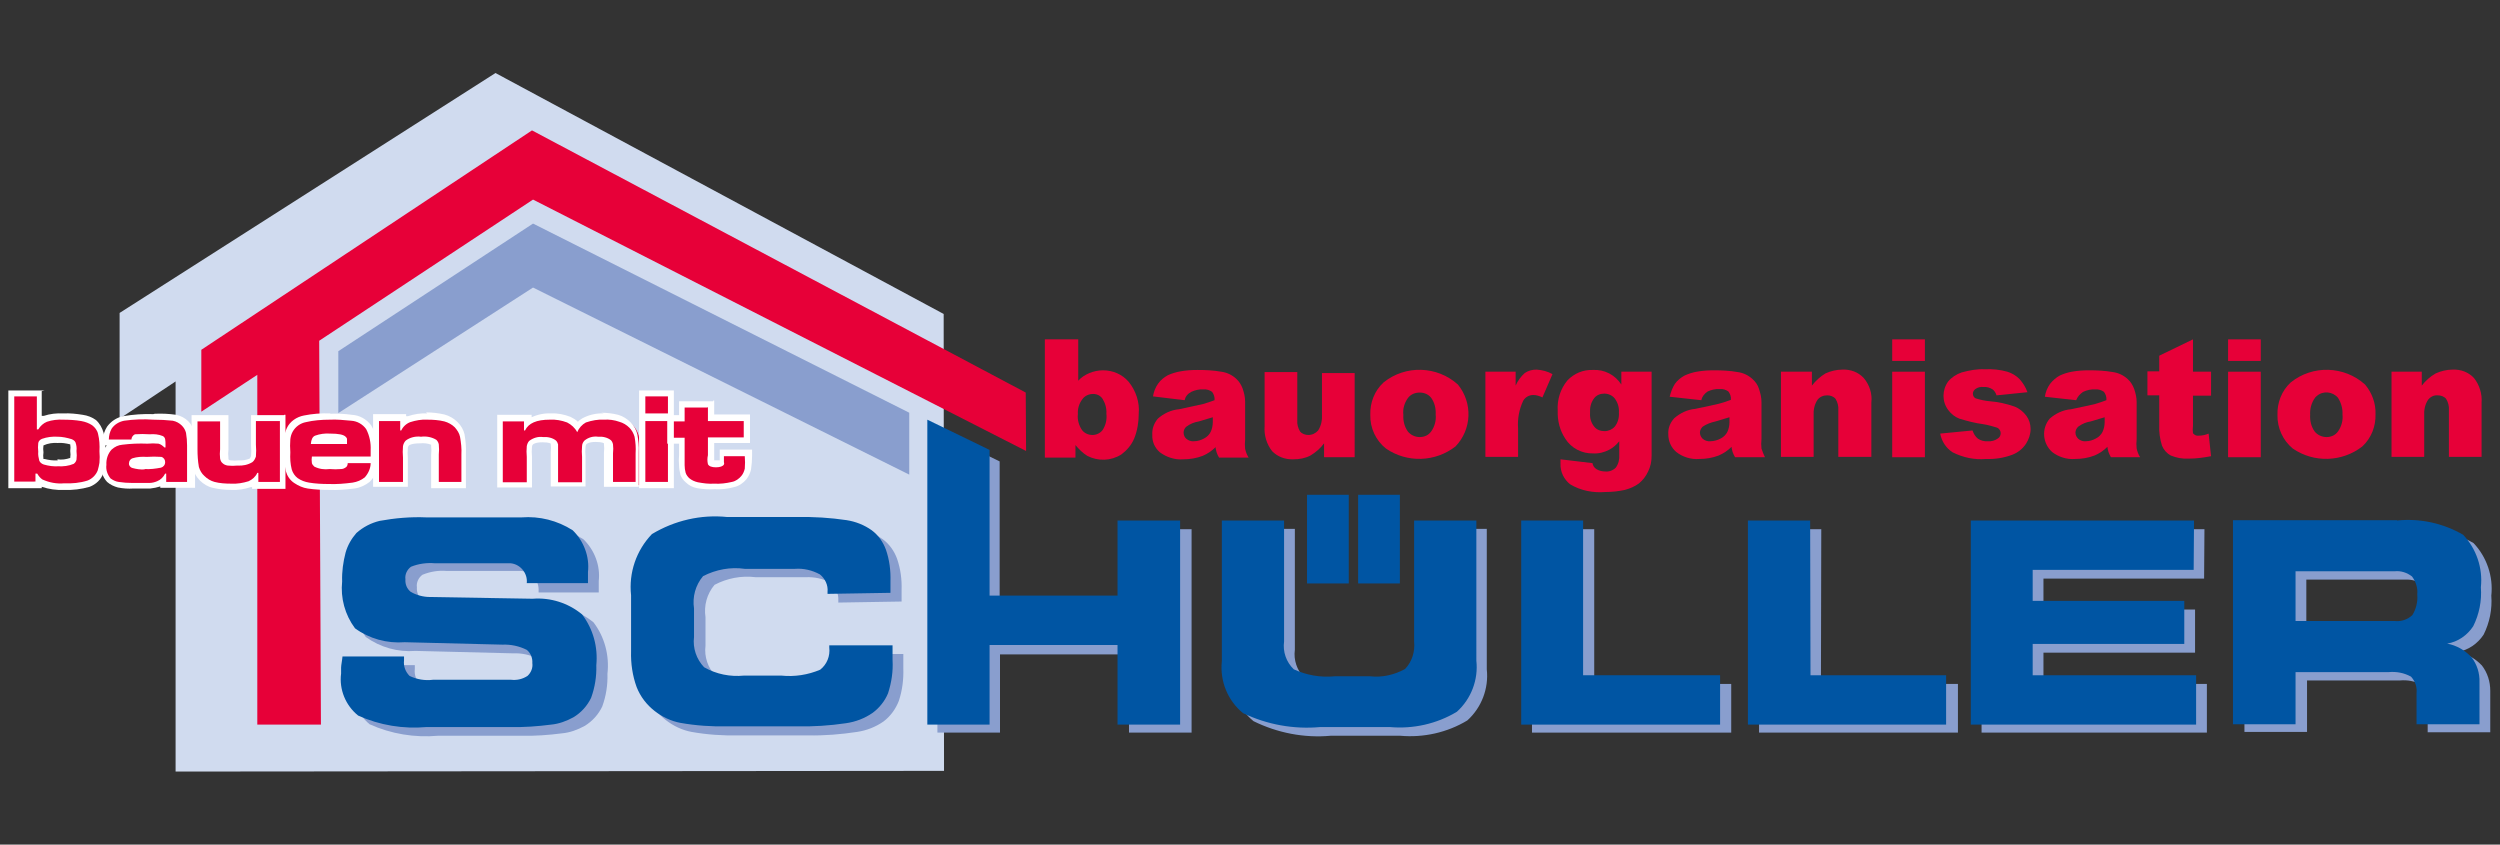 <?xml version="1.0" encoding="utf-8"?>
<!-- Generator: Adobe Illustrator 25.4.1, SVG Export Plug-In . SVG Version: 6.00 Build 0)  -->
<svg version="1.1" id="Calque_1" xmlns="http://www.w3.org/2000/svg" xmlns:xlink="http://www.w3.org/1999/xlink" x="0px" y="0px"
	 viewBox="0 0 719 242.9" style="enable-background:new 0 0 719 242.9;" xml:space="preserve">
<rect x="0" y="0" width="719" height="242.9" fill="#333333" stroke="none"/>
<style type="text/css">
	.st0{fill:#D0DBEF;}
	.st1{fill:#E70038;}
	.st2{fill:#899ECE;}
	.st3{fill:#0055A3;}
	.st4{fill:#FFFFFF;}
</style>
<g>
	<polygon class="st0" points="50.5,221.9 50.5,109.7 34.4,120.4 34.4,90 142.5,21 271.4,90.3 271.5,221.7 	"/>
	<polygon class="st1" points="92.3,208.4 74,208.4 74,107.8 57.9,118.4 57.9,100.6 153,37.5 295,112.9 295.1,129.7 153.3,57.4 
		91.8,98 	"/>
	<polygon class="st2" points="261.5,118.7 153.3,64.3 97.3,101 97.3,118.8 153.3,82.7 261.5,136.5 	"/>
	<path class="st2" d="M101.6,191.3h17.7v1.1c-0.2,1.7,0.4,3.3,1.6,4.5c2.1,0.9,4.4,1.3,6.7,1.1h22.5c1.7,0.2,3.3-0.2,4.7-1.1
		c1-0.9,1.6-2.3,1.4-3.7c0.2-1.5-0.5-2.9-1.6-3.8c-2.2-1.1-4.6-1.6-7-1.5l-28.1-0.7c-5.1,0.4-10.1-1-14.3-4
		c-2.9-3.9-4.2-8.7-3.7-13.5c-0.1-2.8,0.3-5.6,1-8.3c0.6-2.1,1.7-4.1,3.2-5.6c1.9-1.7,4.1-2.8,6.6-3.4c4.4-0.8,8.9-1.2,13.4-1h27.4
		c5.2-0.5,10.3,0.9,14.7,3.7c3.2,3.1,4.9,7.6,4.4,12v1.2c0,0.7,0,1.4,0,2.1h-17.3v-0.3c0.1-1.6-0.4-3.2-1.5-4.4
		c-1.2-1.1-2.8-1.6-4.4-1.5h-20.6c-2.3-0.2-4.7,0.2-6.9,1.1c-1.1,0.8-1.8,2.2-1.6,3.6c-0.1,1.4,0.4,2.7,1.5,3.6
		c1.7,1,3.6,1.5,5.6,1.5l29.5,0.4c5.1-0.3,10.2,1.3,14.2,4.6c3.2,4.2,4.6,9.5,4,14.8c0.1,3.2-0.4,6.4-1.5,9.4
		c-1.1,2.3-2.9,4.3-5.1,5.6c-2,1.1-4.2,1.9-6.4,2.1c-3.9,0.5-7.8,0.8-11.8,0.7H126c-6.7,0.6-13.5-0.5-19.7-3.3
		c-3.6-3-5.5-7.6-4.9-12.3c0-0.3,0-1,0-1.7S101.5,192.5,101.6,191.3z"/>
	<path class="st2" d="M241.1,173.3v-0.6c0.1-2-0.7-3.8-2.2-5.1c-2.2-1.2-4.7-1.7-7.2-1.6h-14.4c-4.1-0.5-8.2,0.3-11.8,2.2
		c-2.2,2.6-3.1,6-2.6,9.3v8.2c-0.4,3.2,0.7,6.4,2.9,8.7c3.4,1.9,7.3,2.7,11.2,2.4h10.5c3.8,0.4,7.7-0.2,11.2-1.7
		c2-1.4,3.1-3.9,2.9-6.4v-0.6h18.2v0.4c0,1.7,0,3,0,3.8c0.1,3.1-0.3,6.3-1.3,9.3c-0.9,2.3-2.4,4.4-4.4,5.9c-2.3,1.6-4.9,2.6-7.6,3
		c-4.6,0.7-9.4,1.1-14.1,1h-20c-4.5,0.1-9-0.2-13.5-1c-2.7-0.5-5.2-1.7-7.4-3.4c-2.3-1.8-4.1-4.1-5.2-6.9c-1.2-3.3-1.7-6.8-1.6-10.3
		v-16c-0.7-6.5,1.5-12.9,6-17.6c6.5-4,14.1-5.7,21.7-5h20.1c4.8-0.1,9.5,0.2,14.2,0.9c2.6,0.4,5.1,1.4,7.2,2.9
		c1.9,1.4,3.3,3.4,4.1,5.6c1,2.9,1.4,5.9,1.3,9c0,0.7,0,1.4,0,2c0,0.4,0,0.9,0,1.3L241.1,173.3z"/>
	<path class="st2" d="M287.7,210.7h-18.1V124l17.9,8.7v41h36.8v-21.5h18.4v58.5h-18v-22.5h-37.1V210.7z"/>
	<path class="st2" d="M354.5,152.1h17.9v34.8c-0.4,2.9,0.6,5.9,2.7,8c3.7,1.7,7.7,2.4,11.8,2H397c3.5,0.4,7.1-0.4,10.1-2.1
		c2-2.1,2.9-5,2.6-7.9v-34.8h17.9v40.4c0.6,5.5-1.5,11-5.6,14.7c-5.8,3.5-12.6,5-19.3,4.4h-20c-7.6,0.7-15.3-0.8-22.2-4.2
		c-4.4-3.6-6.7-9.2-6.1-14.9L354.5,152.1z"/>
	<path class="st2" d="M458.5,196.7h39.4v14h-57.3v-58.5h17.9V196.7z"/>
	<path class="st2" d="M523.7,196.7h39.4v14h-57.2v-58.5h17.9L523.7,196.7z"/>
	<path class="st2" d="M633.9,166.4h-46.2v8.9h43.6v12.4h-43.6v9h47v14h-64.8v-58.5h64.1L633.9,166.4z"/>
	<path class="st2" d="M692.4,152.1c6.6-0.7,13.3,0.8,19,4.1c3.8,4,5.7,9.6,5.1,15.1c0.3,3.9-0.5,7.8-2.2,11.2
		c-1.7,2.6-4.4,4.5-7.5,5c2.7,0.5,5.1,1.9,7,3.9c1.6,2.1,2.4,4.6,2.4,7.3v11.9h-18v-8.8c0.2-1.8-0.4-3.5-1.6-4.8
		c-2-1.1-4.2-1.5-6.4-1.3h-26.7v14.8h-18v-58.5H692.4z M691.8,166.7h-28.5v14.3h28.5c1.8,0.2,3.7-0.4,5.1-1.6
		c1.1-1.8,1.6-3.9,1.4-6.1c0.2-1.8-0.4-3.6-1.5-5.1C695.4,167.1,693.6,166.6,691.8,166.7z"/>
	<path class="st3" d="M98.5,188.8h17.7v1.1c-0.2,1.7,0.4,3.3,1.6,4.5c2.1,1,4.4,1.4,6.7,1.1H147c1.7,0.2,3.3-0.2,4.7-1.1
		c1-0.9,1.6-2.3,1.4-3.7c0.1-1.5-0.5-2.9-1.6-3.8c-2.2-1.1-4.6-1.6-7-1.5l-28.1-0.7c-5.1,0.4-10.2-1-14.3-4
		c-2.9-3.9-4.2-8.7-3.7-13.5c-0.1-2.8,0.3-5.6,1-8.3c0.6-2.1,1.7-4,3.1-5.6c1.9-1.7,4.2-2.9,6.7-3.5c4.4-0.8,8.9-1.2,13.4-1h27.4
		c5.2-0.4,10.3,0.9,14.7,3.7c3.2,3.1,4.9,7.6,4.4,12v1.1c0,0.7,0,1.4,0,2.1h-17.6l0,0c0.3-2.8-1.8-5.4-4.6-5.7c-0.4,0-0.8,0-1.3,0
		h-20.5c-2.3-0.2-4.7,0.1-6.9,1c-1.1,0.8-1.8,2.2-1.6,3.6c-0.1,1.4,0.4,2.7,1.5,3.6c1.7,1,3.7,1.5,5.6,1.5l29.5,0.5
		c5.1-0.4,10.2,1.2,14.2,4.5c3.2,4.2,4.6,9.4,4.1,14.6c0.1,3.2-0.4,6.4-1.5,9.4c-1.1,2.3-2.9,4.3-5.1,5.6c-2,1.1-4.2,1.9-6.4,2.1
		c-3.9,0.5-7.8,0.8-11.8,0.7h-24c-6.7,0.6-13.5-0.5-19.7-3.3c-3.6-2.9-5.5-7.5-4.9-12.1c0-0.3,0-1,0-1.7S98.4,190,98.5,188.8z"/>
	<path class="st3" d="M238,170.8v-0.6c0.2-1.9-0.7-3.8-2.2-5c-2.2-1.2-4.7-1.8-7.2-1.6h-14.4c-4.1-0.6-8.3,0.2-12,2.1
		c-2.2,2.6-3.1,6-2.6,9.3v8.2c-0.4,3.2,0.7,6.4,2.9,8.7c3.5,2,7.5,2.8,11.5,2.4h10.7c3.8,0.4,7.7-0.2,11.2-1.7
		c1.9-1.5,2.9-3.9,2.6-6.4v-0.6h18.2c0,0.1,0,0.3,0,0.4c0,1.7,0,3,0,3.8c0.2,3.3-0.3,6.5-1.3,9.6c-0.9,2.2-2.5,4.2-4.4,5.6
		c-2.3,1.6-4.9,2.6-7.7,3c-4.7,0.7-9.4,1-14.1,0.9h-20c-4.5,0.1-9-0.2-13.5-1c-2.7-0.5-5.2-1.7-7.4-3.4c-2.3-1.8-4.1-4.1-5.2-6.9
		c-1.2-3.3-1.7-6.8-1.6-10.3v-16.1c-0.7-6.5,1.5-12.9,6-17.6c6.5-3.9,14.1-5.7,21.7-4.9h20c4.8-0.1,9.6,0.2,14.3,0.9
		c2.6,0.4,5.1,1.4,7.2,2.9c1.9,1.4,3.3,3.4,4.1,5.6c1,2.9,1.4,6,1.3,9.1c0,0.7,0,1.3,0,2c0,0.4,0,0.9,0,1.3L238,170.8z"/>
	<path class="st3" d="M284.6,208.4h-17.9v-87.7l17.9,8.7v41.9h36.8v-21.6h18v58.7h-18v-22.9h-36.8V208.4z"/>
	<path class="st3" d="M351.4,149.7h17.9v34.8c-0.4,2.9,0.6,5.9,2.8,8c3.7,1.7,7.7,2.4,11.8,2H394c3.5,0.4,7-0.4,10.1-2.1
		c2-2.1,2.9-5,2.6-7.9v-34.8h17.9V190c0.6,5.5-1.5,11-5.6,14.7c-5.8,3.5-12.6,5-19.3,4.4h-20c-7.6,0.7-15.3-0.7-22.2-4
		c-4.4-3.6-6.7-9.2-6.1-14.9V149.7z"/>
	<path class="st3" d="M455.3,194.2h39.4v14.2h-57.2v-58.7h17.8V194.2z"/>
	<path class="st3" d="M520.7,194.2h39v14.2h-57v-58.7h17.9L520.7,194.2z"/>
	<path class="st3" d="M630.9,163.9h-46.3v8.9h43.6v12.4h-43.6v9h47v14.2h-64.8v-58.7h64.2L630.9,163.9z"/>
	<path class="st3" d="M689.4,149.7c6.6-0.7,13.3,0.8,19,4.1c3.8,4,5.7,9.6,5.1,15.1c0.3,3.9-0.5,7.8-2.2,11.2
		c-1.7,2.6-4.4,4.5-7.5,5c2.7,0.5,5.1,1.9,7,3.9c1.6,2.1,2.4,4.6,2.3,7.3v12H695v-8.9c0.2-1.8-0.4-3.5-1.6-4.8
		c-2-1.1-4.2-1.5-6.4-1.3h-26.8v15h-18v-58.7H689.4z M688.7,164.3h-28.5v14.3h28.5c1.9,0.2,3.7-0.4,5.1-1.7c1.1-1.8,1.6-3.9,1.4-6
		c0.2-1.8-0.4-3.6-1.5-5.1C692.3,164.7,690.5,164.1,688.7,164.3z"/>
	<path class="st1" d="M300.5,97.6h9.6v11.9c0.9-1,2-1.7,3.2-2.2c1.2-0.5,2.6-0.8,3.9-0.8c2.8,0,5.5,1.1,7.4,3.3
		c2.1,2.6,3.2,5.9,2.9,9.2c0,2.4-0.4,4.9-1.3,7.1c-0.8,1.9-2.1,3.4-3.7,4.6c-3,1.9-6.7,2-9.8,0.4c-1.3-0.8-2.4-1.9-3.4-3.1v3.6h-8.8
		V97.6z M310,119.1c-0.2,1.6,0.3,3.3,1.2,4.6c0.7,0.9,1.8,1.4,3,1.4c1.1,0,2.2-0.5,2.9-1.4c0.9-1.4,1.3-3,1.1-4.7
		c0.1-1.5-0.3-3-1.1-4.3c-0.6-0.9-1.6-1.4-2.7-1.4c-1.2,0-2.4,0.5-3.1,1.5C310.3,116.1,309.9,117.6,310,119.1z"/>
	<path class="st1" d="M340.7,115.1l-9.1-1.1c0.2-1.3,0.7-2.6,1.5-3.7c0.7-1,1.7-1.8,2.8-2.4c1.1-0.5,2.4-0.9,3.6-1.1
		c1.6-0.3,3.3-0.4,4.9-0.4c2.3,0,4.6,0.1,6.8,0.5c1.6,0.2,3.1,0.9,4.3,2c0.9,0.8,1.5,1.8,1.9,2.9c0.4,1.2,0.7,2.4,0.7,3.7v10.9
		c-0.1,0.9-0.1,1.8,0,2.7c0.2,0.9,0.5,1.7,1,2.5h-8.5c-0.3-0.5-0.5-0.9-0.7-1.5c-0.1-0.5-0.3-1-0.3-1.5c-1.1,1.1-2.3,1.9-3.7,2.5
		c-1.8,0.7-3.7,1-5.6,1c-2.4,0.2-4.8-0.6-6.7-2c-1.5-1.3-2.3-3.1-2.2-5.1c-0.1-1.7,0.5-3.3,1.6-4.6c1.7-1.5,3.8-2.5,6.1-2.7l6.9-1.5
		c1.1-0.3,2.2-0.7,3.3-1.1c0.1-0.9-0.2-1.7-0.7-2.4c-0.7-0.5-1.6-0.8-2.5-0.7c-1.2-0.1-2.4,0.2-3.5,0.7
		C341.5,113.3,340.9,114.1,340.7,115.1z M348.8,120l-4,1.2c-1.3,0.2-2.5,0.7-3.6,1.5c-0.5,0.4-0.8,1.1-0.8,1.7
		c0,0.7,0.3,1.4,0.8,1.8c0.6,0.5,1.4,0.8,2.2,0.7c1,0,2-0.3,2.9-0.8c0.8-0.4,1.5-1.1,1.9-1.9c0.4-0.9,0.6-1.8,0.6-2.8V120z"/>
	<path class="st1" d="M389.6,131.5h-8.8v-4c-1,1.4-2.4,2.6-3.9,3.5c-1.5,0.8-3.2,1.1-4.9,1.1c-2.3,0.1-4.5-0.7-6.1-2.3
		c-1.6-2-2.4-4.6-2.2-7.2v-15.6h9.4v13.8c-0.1,1.2,0.2,2.3,0.8,3.3c0.6,0.7,1.5,1,2.4,1c1.1,0,2.1-0.5,2.8-1.3
		c0.9-1.4,1.2-3,1.1-4.7v-11.8h9.4L389.6,131.5z"/>
	<path class="st1" d="M394.1,119.3c-0.1-3.5,1.2-6.9,3.8-9.3c6.3-5.1,15.4-4.8,21.4,0.6c4.3,5.3,4,12.9-0.7,17.8
		c-5.8,4.5-13.9,4.8-20,0.6C395.7,126.7,394,123.1,394.1,119.3z M403.6,119.3c-0.1,1.7,0.3,3.4,1.3,4.8c0.8,1,2.1,1.6,3.4,1.6
		c1.3,0,2.5-0.5,3.3-1.6c1-1.4,1.5-3.2,1.3-4.9c0.1-1.7-0.3-3.4-1.3-4.8c-0.8-1-2-1.5-3.3-1.5c-1.3,0-2.6,0.5-3.4,1.6
		C403.9,115.9,403.4,117.6,403.6,119.3z"/>
	<path class="st1" d="M427.1,106.9h8.8v4c0.6-1.4,1.5-2.6,2.6-3.6c1-0.7,2.2-1,3.4-1c1.6,0.1,3.2,0.5,4.6,1.3l-2.9,6.7
		c-0.8-0.4-1.7-0.7-2.6-0.7c-1.2,0-2.3,0.6-2.9,1.6c-1.2,2.5-1.7,5.3-1.5,8v8.2h-9.4V106.9z"/>
	<path class="st1" d="M466.2,106.9h8.8v24.3c0,1.5-0.3,3-1,4.4c-0.6,1.3-1.5,2.5-2.6,3.4c-1.2,0.9-2.6,1.5-4.1,1.9
		c-1.8,0.4-3.7,0.6-5.6,0.6c-3.5,0.3-7.1-0.4-10.1-2.2c-1.8-1.4-2.9-3.6-2.8-6c0,0,0-0.7,0-1.2l9.2,1.1c0.1,0.7,0.5,1.3,1.1,1.7
		c0.8,0.5,1.7,0.7,2.6,0.7c1.1,0.1,2.2-0.3,3-1.1c0.8-1.1,1.1-2.4,1-3.8v-3.8c-0.8,1-1.7,1.8-2.8,2.4c-1.5,0.8-3.1,1.2-4.7,1.1
		c-3.2,0.1-6.3-1.5-8-4.2c-1.6-2.4-2.3-5.2-2.2-8.1c-0.2-3.2,0.8-6.3,2.8-8.7c1.9-2,4.5-3.1,7.3-3c3.3-0.2,6.4,1.4,8.2,4.2V106.9z
		 M457.3,118.8c-0.1,1.4,0.3,2.8,1.2,3.9c0.7,0.9,1.8,1.3,3,1.3c1.1,0,2.2-0.5,2.9-1.3c0.9-1.1,1.3-2.6,1.2-4
		c0.1-1.5-0.3-2.9-1.2-4.1c-0.7-0.9-1.9-1.4-3-1.4c-1.1,0-2.2,0.4-2.9,1.3C457.5,115.8,457.2,117.3,457.3,118.8z"/>
	<path class="st1" d="M489.3,115.1l-9.1-1c0.3-1.3,0.8-2.6,1.5-3.7c0.7-1,1.7-1.8,2.8-2.4c1.1-0.5,2.3-0.9,3.5-1.1
		c1.6-0.3,3.3-0.4,4.9-0.4c2.3,0,4.6,0.1,6.8,0.5c1.6,0.2,3.1,0.9,4.3,2c0.9,0.8,1.6,1.8,1.9,2.9c0.4,1.2,0.7,2.4,0.7,3.7v10.7
		c-0.1,0.9-0.1,1.8,0,2.7c0.3,0.9,0.6,1.7,1,2.5H499c-0.3-0.5-0.5-1-0.7-1.5c-0.1-0.5-0.3-1-0.3-1.5c-1.1,1.1-2.3,1.9-3.7,2.5
		c-1.8,0.7-3.7,1-5.6,1c-2.4,0.2-4.8-0.6-6.6-2c-1.5-1.3-2.3-3.1-2.3-5.1c-0.1-1.7,0.5-3.3,1.7-4.6c1.7-1.5,3.8-2.5,6-2.7
		c3.5-0.7,5.6-1.2,6.9-1.5c1.2-0.3,2.3-0.7,3.4-1.1c0.1-0.9-0.2-1.7-0.7-2.4c-0.7-0.5-1.6-0.8-2.5-0.7c-1.2-0.1-2.4,0.2-3.5,0.7
		C490.1,113.3,489.5,114.1,489.3,115.1z M497.4,120l-4,1.2c-1.3,0.3-2.5,0.7-3.7,1.5c-0.5,0.5-0.8,1.1-0.8,1.7
		c0,0.7,0.3,1.3,0.8,1.8c0.6,0.5,1.4,0.8,2.2,0.7c1,0,2.1-0.3,3-0.8c0.8-0.4,1.5-1.1,1.9-1.9c0.4-0.9,0.6-1.8,0.6-2.8L497.4,120z"/>
	<path class="st1" d="M512.3,106.9h8.8v4c1.1-1.4,2.4-2.6,3.9-3.5c1.5-0.7,3.2-1.1,4.9-1.1c2.3-0.1,4.5,0.7,6.1,2.4
		c1.7,2,2.5,4.6,2.2,7.1v15.6h-9.5V118c0.1-1.2-0.2-2.3-0.8-3.3c-0.6-0.7-1.5-1-2.4-1c-1.1,0-2.1,0.4-2.8,1.3
		c-0.9,1.4-1.2,3-1.1,4.6v11.8h-9.4V106.9z"/>
	<path class="st1" d="M544.2,97.6h9.4v6.2h-9.4V97.6z M544.2,106.9h9.4v24.6h-9.4V106.9z"/>
	<path class="st1" d="M558,124.7l9.3-0.9c0.3,0.9,0.8,1.8,1.6,2.4c0.8,0.5,1.8,0.8,2.8,0.7c1,0.1,2.1-0.2,2.9-0.8
		c0.5-0.3,0.8-0.9,0.8-1.5c0-0.7-0.4-1.3-1-1.6c-1.3-0.4-2.7-0.8-4-1c-2.3-0.3-4.6-0.9-6.9-1.6c-1.3-0.5-2.4-1.4-3.2-2.5
		c-1.8-2.4-1.8-5.7,0-8.2c1-1.2,2.4-2.1,3.9-2.6c2.2-0.6,4.4-1,6.6-0.9c2.2-0.1,4.4,0.1,6.5,0.7c1.3,0.4,2.5,1.1,3.5,2.1
		c1,1.1,1.8,2.4,2.3,3.8l-8.9,0.9c-0.2-0.7-0.6-1.3-1.1-1.7c-0.8-0.5-1.7-0.8-2.7-0.7c-0.8-0.1-1.6,0.1-2.3,0.6
		c-0.4,0.3-0.7,0.8-0.7,1.3c0,0.6,0.3,1.2,0.9,1.4c1.3,0.4,2.7,0.7,4,0.8c2.4,0.2,4.7,0.7,7,1.5c1.4,0.5,2.6,1.5,3.5,2.7
		c0.8,1.1,1.2,2.4,1.2,3.8c0,1.5-0.5,2.9-1.3,4.2c-1,1.5-2.4,2.6-4,3.2c-2.4,0.9-5,1.3-7.5,1.2c-3.3,0.3-6.6-0.4-9.6-1.9
		C559.7,128.9,558.4,126.9,558,124.7z"/>
	<path class="st1" d="M597.1,115.1l-9-1c0.2-1.3,0.7-2.6,1.5-3.7c0.8-1,1.7-1.8,2.8-2.4c1.1-0.5,2.3-0.9,3.5-1.1
		c1.6-0.3,3.3-0.4,4.9-0.4c2.3,0,4.6,0.1,6.8,0.5c1.6,0.2,3.1,0.9,4.3,2c0.9,0.8,1.5,1.8,1.9,2.9c0.4,1.2,0.7,2.4,0.7,3.7v10.7
		c-0.1,0.9-0.1,1.8,0,2.7c0.2,0.9,0.5,1.7,1,2.5h-8.4c-0.3-0.5-0.5-1-0.7-1.5c-0.1-0.5-0.3-1-0.3-1.5c-1.1,1.1-2.3,1.9-3.7,2.5
		c-1.8,0.7-3.7,1-5.6,1c-2.4,0.2-4.8-0.6-6.6-2c-2.8-2.5-3.1-6.8-0.7-9.6c1.7-1.5,3.8-2.5,6.1-2.7c3.5-0.7,5.6-1.2,6.9-1.5
		c1.1-0.3,2.2-0.7,3.3-1.1c0.1-0.9-0.2-1.7-0.7-2.4c-0.7-0.5-1.6-0.8-2.5-0.7c-1.2-0.1-2.4,0.2-3.5,0.7
		C598.2,113.3,597.5,114.1,597.1,115.1z M605.3,120l-4,1.2c-1.3,0.2-2.5,0.7-3.6,1.5c-0.5,0.5-0.8,1.1-0.8,1.7
		c0,0.7,0.3,1.3,0.8,1.8c0.6,0.5,1.4,0.8,2.2,0.7c1,0,2-0.3,2.9-0.8c0.8-0.4,1.5-1.1,1.9-1.9c0.4-0.9,0.6-1.8,0.6-2.8V120z"/>
	<path class="st1" d="M630.7,97.6v9.3h5.2v6.9h-5.2v8.7c-0.1,0.7-0.1,1.4,0,2.1c0.4,0.5,1,0.8,1.6,0.7c1,0,2-0.2,2.9-0.6l0.7,6.5
		c-2.1,0.4-4.2,0.7-6.4,0.7c-1.8,0.1-3.5-0.2-5.2-0.9c-1.1-0.6-2-1.6-2.5-2.8c-0.6-1.9-0.9-3.9-0.8-6v-8.5h-3.4v-6.9h3.4v-4.5
		L630.7,97.6z"/>
	<path class="st1" d="M640.8,97.6h9.4v6.2h-9.4V97.6z M640.8,106.9h9.4v24.6h-9.4V106.9z"/>
	<path class="st1" d="M655,119.3c-0.1-3.5,1.2-6.9,3.8-9.3c6.3-5.1,15.4-4.8,21.4,0.6c2,2.4,3.1,5.4,3,8.5c0.1,3.5-1.2,6.9-3.8,9.3
		c-5.8,4.5-13.9,4.8-20,0.6C656.6,126.7,654.9,123.1,655,119.3z M664.4,119.3c-0.1,1.7,0.3,3.4,1.3,4.8c0.8,1,2.1,1.6,3.4,1.6
		c1.3,0,2.5-0.5,3.3-1.6c1-1.4,1.5-3.2,1.3-4.9c0.1-1.7-0.4-3.4-1.3-4.8c-1.5-1.8-4.3-2.1-6.1-0.5c-0.2,0.2-0.4,0.3-0.5,0.5
		C664.8,115.8,664.3,117.5,664.4,119.3z"/>
	<path class="st1" d="M687.7,106.9h8.8v4c1.1-1.4,2.4-2.6,4-3.5c1.5-0.7,3.2-1.1,4.9-1.1c2.3-0.1,4.5,0.7,6.1,2.4
		c1.6,2,2.4,4.6,2.2,7.1v15.6h-9.4V118c0.1-1.2-0.2-2.3-0.8-3.3c-0.6-0.7-1.5-1-2.4-1c-1.1-0.1-2.1,0.4-2.8,1.3
		c-0.9,1.4-1.2,3-1.1,4.6v11.8h-9.4V106.9z"/>
	<path class="st1" d="M18.4,139.9c-2.3,0.2-4.6-0.2-6.7-1.2l-0.6-0.4v1.1H3.3v-26.3h8.2v8.3c0.5-0.3,1-0.6,1.6-0.8
		c1.7-0.5,3.4-0.7,5.1-0.6c1.9-0.1,3.8,0.1,5.6,0.4c1.2,0.2,2.4,0.7,3.4,1.4c1,0.7,1.7,1.8,2.1,3c0.4,1.7,0.6,3.5,0.5,5.2
		c0.1,1.1,0.1,2.3,0,3.4c-0.1,0.8-0.3,1.6-0.6,2.4c-0.6,1.6-1.8,2.8-3.4,3.4c-2.3,0.7-4.7,1-7,0.9L18.4,139.9z M16.6,126.3
		c-1.4-0.1-2.8,0.1-4.1,0.5c-0.3,0.2-0.5,0.4-0.6,0.7c-0.1,0.7-0.1,1.5,0,2.2c-0.1,0.7-0.1,1.5,0,2.2c0,0,0,0.4,0.8,0.6
		c1.3,0.4,2.6,0.5,4,0.4c1.4,0.1,2.8-0.1,4.1-0.6c0.2-0.1,0.3-0.3,0.3-0.6c0.1-0.7,0.1-1.5,0-2.2c0.1-0.7,0.1-1.5,0-2.2
		c-0.2-0.3-0.4-0.5-0.7-0.6C19.2,126.5,17.9,126.3,16.6,126.3z"/>
	<path class="st1" d="M38.2,139.9c-1.4,0-2.8-0.1-4.2-0.3c-1-0.2-1.9-0.7-2.7-1.3c-1.1-1.3-1.7-2.9-1.5-4.6
		c-0.4-2.7,1.2-5.3,3.8-6.1h-3.1v-0.9c0-1.2,0.4-2.5,1-3.5c1.1-1.3,2.6-2.1,4.2-2.4c2.8-0.5,5.6-0.7,8.5-0.6c2-0.1,4.1,0.1,6.1,0.4
		c1.2,0.2,2.3,0.8,3.1,1.6c0.7,0.7,1.2,1.5,1.4,2.5c0.3,1.3,0.4,2.5,0.3,3.8v11.2h-8v-1.1c-0.4,0.3-0.9,0.6-1.4,0.8
		c-0.8,0.3-1.7,0.5-2.6,0.6L38.2,139.9L38.2,139.9z M42.1,131.9c-1.2-0.2-2.4-0.2-3.7,0c-0.4,0-0.5,0.4-0.5,0.7
		c0,0.3,0.1,0.5,0.4,0.6c1.1,0.3,2.2,0.4,3.3,0.3c1.5,0.1,2.9,0,4.3-0.4c0.6,0,0.7-0.4,0.7-0.7s0-0.4-0.5-0.6s-0.7,0-4,0L42.1,131.9
		z M42.4,126.3c1.2,0,2.3,0.1,3.4,0.3l0.9,0.4c0-1-0.3-1.2-0.4-1.2c-1-0.3-2.1-0.5-3.2-0.3c-1.3-0.1-2.7-0.1-4,0c0,0-0.3,0-0.4,0.7
		L42.4,126.3z"/>
	<path class="st1" d="M66.5,139.9c-1.7,0.1-3.4-0.1-5.1-0.6c-2.5-0.6-4.4-2.5-5.1-5c-0.3-1.7-0.4-3.5-0.3-5.2v-8.8h8.3v8.8
		c-0.1,0.8-0.1,1.7,0,2.5c0,0.3,0.2,0.7,0.4,0.9c0.3,0.3,0.7,0.4,1.1,0.5c0.9,0.1,1.7,0.1,2.6,0c1.3,0.2,2.6-0.1,3.7-0.8
		c0.4-0.3,0.6-0.7,0.7-1.1c0.1-1.1,0.1-2.1,0-3.2v-7.9h8.5v19.2h-7.9V138c-0.5,0.4-1,0.7-1.6,1c-1.8,0.7-3.7,0.9-5.6,0.8L66.5,139.9
		z"/>
	<path class="st1" d="M94.2,139.9c-2,0.1-4-0.1-6-0.4c-1.3-0.2-2.5-0.7-3.6-1.4c-1-0.8-1.7-1.8-2-3c-0.4-1.7-0.6-3.4-0.5-5.1
		c-0.1-1.3-0.1-2.6,0-3.9c0.1-0.9,0.4-1.7,0.8-2.5c0.9-1.7,2.5-2.8,4.4-3.1c2.4-0.5,4.9-0.6,7.4-0.6c2.1-0.1,4.2-0.1,6.3,0
		c2,0.2,3.8,1.2,4.9,2.8c1.1,2,1.5,4.3,1.3,6.6c0,0.3,0,0.8,0,1.6v1.1h-0.6h0.8v1c0,1.8-0.8,3.4-2,4.7c-1.2,0.9-2.5,1.5-4,1.7
		c-2.3,0.3-4.7,0.5-7,0.4L94.2,139.9z M90.3,131.9c0,0.4,0,0.7,0,0.8c0,0.2,0.2,0.4,0.4,0.5c0,0,1,0.6,3.9,0.6c1,0.1,2.1,0.1,3.1,0
		c0.8,0,1-0.3,1-0.3c0-0.2,0-0.4,0-0.6v-0.7L90.3,131.9z M90.3,126.7h8.6c0,0,0-0.3,0-0.3c0-0.1,0-0.2,0-0.3c0,0-0.7-0.6-3.9-0.6
		c-1.3-0.1-2.7,0-3.9,0.4c-0.3,0.2-0.5,0.5-0.6,0.8H90.3z"/>
	<path class="st1" d="M133.5,139.5h-8.3v-8.8c0.1-0.9,0.1-1.8,0-2.7c-0.1-0.3-0.2-0.6-0.4-0.8c0,0-1.3-0.8-3.9-0.8
		c-2.6,0-3.4,0.5-3.8,0.9c-0.3,0.3-0.5,0.7-0.6,1.1c-0.1,1-0.1,2.1,0,3.1v7.8h-8.4v-19h7.9v1.4c0.6-0.4,1.2-0.8,1.9-1
		c1.7-0.6,3.4-0.8,5.2-0.7c1.7,0,3.4,0.1,5.1,0.5c1.3,0.3,2.5,1,3.4,2c0.9,0.8,1.5,1.9,1.7,3.1c0.3,1.7,0.5,3.5,0.4,5.3v8.8
		L133.5,139.5z"/>
	<path class="st1" d="M183.7,139.5h-8.3v-9.1c0.1-0.8,0.1-1.7,0-2.5c-0.1-0.3-0.2-0.6-0.4-0.8c0,0-0.9-0.8-3.1-0.8
		c-2.2,0-2.9,0.4-3.3,0.8c-0.3,0.3-0.5,0.7-0.5,1.2c-0.1,1-0.1,1.9,0,2.9v8.1h-8.5v-8.9c0-1.6,0-2.2,0-2.5c0-0.3-0.2-0.5-0.3-0.7
		c-0.3-0.3-1-0.7-3-0.7c-1.2-0.1-2.4,0.1-3.4,0.8c-0.3,0.4-0.4,0.8-0.5,1.2c-0.1,1-0.1,2,0,2.9v8.1h-8.5v-19.2h7.8v1.3
		c1.9-1.3,4.2-2,6.5-1.8c1.8-0.1,3.6,0.2,5.3,0.9c1,0.5,1.8,1.1,2.5,2c0.6-0.9,1.5-1.6,2.5-2c1.8-0.8,3.7-1.1,5.6-1
		c1.6,0,3.1,0.1,4.7,0.6c1.2,0.4,2.3,1.1,3.2,2c0.8,0.8,1.4,1.9,1.7,3c0.3,1.7,0.5,3.4,0.4,5.1v9.1L183.7,139.5z"/>
	<path class="st1" d="M193,139.5h-8.3v-19.2h8.3V139.5z M193,119.8h-8.3v-6.6h8.3V119.8z"/>
	<path class="st1" d="M205.6,139.9c-1.6,0-3.2-0.1-4.8-0.3c-1.1-0.2-2.1-0.8-2.9-1.5c-0.5-0.5-0.9-1.1-1.2-1.8
		c-0.3-0.8-0.4-1.7-0.4-2.5c0-0.3,0-1.3,0-2.9v-4.2h-3.4v-6.4h3.4v-4h8.3v4h10.3v6.4h-10.4v4.2c-0.1,0.7-0.1,1.5,0,2.2
		c0,0.3,0.7,0.4,1.6,0.4c0.8,0,1.5,0,1.6-0.4c0-0.1,0-0.3,0-0.4c0,0,0-0.7,0-1.6v-0.9h7.7v0.9c0.1,1.3,0.1,2.6,0,3.8
		c-0.2,0.9-0.6,1.7-1.2,2.4c-0.8,1-1.9,1.7-3.1,2.1C209.2,139.8,207.4,140,205.6,139.9z"/>
	<path class="st4" d="M10.6,114v9.5H11c0.6-1,1.5-1.8,2.5-2.2c1.5-0.5,3.1-0.7,4.7-0.6c1.7,0,3.5,0.1,5.2,0.4
		c1.1,0.2,2.2,0.6,3.1,1.2c0.8,0.6,1.5,1.5,1.7,2.5c0.4,1.6,0.5,3.3,0.4,5c0.1,1.1,0.1,2.2,0,3.3c-0.1,0.7-0.3,1.5-0.5,2.2
		c-0.5,1.3-1.6,2.4-2.9,2.9c-2.2,0.7-4.5,0.9-6.7,0.8c-2.2,0.2-4.3-0.2-6.3-1.1c-0.6-0.4-1.1-1-1.5-1.7h-0.5v2.3H4.1V114H10.6
		 M16.6,134.1c1.6,0.1,3.2-0.1,4.6-0.7c0.4-0.3,0.7-0.7,0.8-1.2c0.1-0.8,0.1-1.7,0-2.5c0.1-0.9,0-1.7-0.3-2.5
		c-0.2-0.4-0.6-0.7-1.1-0.9c-1.3-0.4-2.7-0.7-4-0.7c-1.5-0.1-3.1,0.1-4.5,0.6c-0.5,0.2-1,0.6-1.1,1.2c-0.1,0.8-0.1,1.7,0,2.5
		c-0.1,0.9,0.1,1.8,0.3,2.6c0.2,0.5,0.7,0.9,1.3,1.1c1.4,0.4,2.8,0.6,4.3,0.5 M12.8,112.3H2.4v28.1H12V140c2.1,0.7,4.2,1,6.4,0.9
		c2.5,0.1,5-0.2,7.4-0.9c1.8-0.7,3.3-2.1,3.9-3.9c0.3-0.8,0.5-1.7,0.6-2.5c0-0.8,0-2,0-3.5c0.1-1.9-0.1-3.8-0.5-5.6
		c-0.4-1.4-1.1-2.7-2.2-3.7c-1.1-0.8-2.4-1.3-3.8-1.5c-1.9-0.3-3.7-0.5-5.6-0.4c-1.9-0.1-3.8,0.1-5.6,0.7H12v-7.1L12.8,112.3z
		 M16.6,132.4c-1.3,0.1-2.6-0.1-3.8-0.4h-0.3c-0.1-0.6-0.1-1.3,0-1.9c-0.1-0.7-0.1-1.3,0-2l0,0c1.3-0.6,2.7-0.8,4.1-0.7
		c1.2-0.1,2.4,0.1,3.6,0.4l0,0c0.1,0.6,0.1,1.2,0,1.9c0.1,0.7,0.1,1.3,0,2l0,0c-1.2,0.4-2.4,0.6-3.7,0.4L16.6,132.4z"/>
	<path class="st4" d="M44.1,120.7c1.9,0,3.8,0.1,5.6,0.3c1,0.2,1.9,0.7,2.6,1.4c0.6,0.6,1,1.3,1.2,2.1c0.2,1.2,0.3,2.4,0.3,3.6v10.5
		h-6v-2.4h-0.3c-0.5,1-1.3,1.8-2.3,2.2c-0.7,0.3-1.5,0.5-2.3,0.5c-1,0-2.6,0-4.8,0c-1.4,0-2.7-0.1-4-0.3c-0.8-0.1-1.6-0.5-2.3-1
		c-0.9-1.1-1.4-2.5-1.2-3.9c-0.1-1.6,0.4-3.2,1.5-4.4c0.9-0.8,1.9-1.3,3.1-1.4c2.4-0.3,4.8-0.4,7.2-0.3c1.1-0.1,2.1-0.1,3.2,0
		c0.7,0.2,1.2,0.6,1.7,1.1h0.3V128c0-1.4,0-2.2-0.8-2.6c-1.2-0.5-2.5-0.6-3.7-0.5c-1.4-0.1-2.9-0.1-4.3,0c-0.6,0.3-1,0.9-1,1.5h-6.5
		c0-1.1,0.3-2.2,0.8-3.1c0.8-1.2,2.1-2,3.6-2.3C38.5,120.6,41.3,120.5,44.1,120.7 M41.6,134.9c1.6,0.1,3.1-0.1,4.7-0.4
		c0.7-0.2,1.2-0.8,1.2-1.6c0-0.7-0.4-1.3-1.1-1.5c-1.4-0.1-2.8-0.1-4.2,0c-1.4-0.1-2.8,0-4.1,0.4c-0.6,0.2-1,0.8-1,1.4
		c-0.1,0.6,0.3,1.2,1,1.4c1.1,0.3,2.3,0.5,3.5,0.4 M44.1,119.1c-2.9-0.1-5.8,0.1-8.7,0.6c-1.9,0.4-3.5,1.5-4.6,3
		c-0.7,1.1-1.1,2.3-1.2,3.6v1.8h1.1c-1.2,1.5-1.8,3.4-1.7,5.3c-0.1,1.9,0.5,3.8,1.8,5.2c0.9,0.8,2,1.3,3.1,1.6
		c1.5,0.3,3,0.4,4.4,0.3c2.2,0,3.9,0,4.9,0c1-0.1,1.9-0.3,2.9-0.6l0,0v0.4h10v-12.2c0-1.4-0.1-2.7-0.3-4c-0.3-1.1-0.8-2.1-1.6-2.9
		c-1-1-2.2-1.6-3.5-1.9c-2.1-0.3-4.2-0.4-6.2-0.3L44.1,119.1z M39.6,133.1h2.5h2.6h-2.9H39.6z"/>
	<path class="st4" d="M80.5,121.1v17.5h-6.2V136H74c-0.5,1.1-1.4,1.9-2.5,2.4c-1.6,0.5-3.3,0.8-5,0.7c-1.6,0-3.3-0.1-4.8-0.5
		c-1.1-0.3-2.1-0.9-2.9-1.7c-0.8-0.7-1.3-1.6-1.6-2.6c-0.3-1.7-0.4-3.4-0.4-5.1v-8h6.5v8c-0.1,0.9-0.1,1.8,0,2.7
		c0.1,0.5,0.3,1,0.7,1.3c0.4,0.4,0.9,0.6,1.5,0.7c0.9,0.1,1.9,0.1,2.8,0c1.5,0.1,3-0.2,4.3-1c0.5-0.4,0.8-1,1-1.6
		c0.1-1.1,0.1-2.3,0-3.4v-6.8H80 M81.7,119.4h-9.5v8.8c0.1,1,0.1,2,0,3c-0.1,0.2-0.2,0.5-0.4,0.7c-1,0.4-2.1,0.6-3.1,0.5
		c-0.8,0.1-1.6,0.1-2.4,0c-0.2,0-0.4-0.1-0.6-0.3c0-0.1,0-0.3,0-0.4c-0.1-0.8-0.1-1.6,0-2.4v-9.9H55.1v9.7c-0.1,1.9,0.1,3.8,0.4,5.6
		c0.3,1.3,1,2.5,2,3.5c1,1,2.3,1.8,3.7,2.1c1.7,0.4,3.5,0.6,5.3,0.6c1.9,0.1,3.8-0.2,5.6-0.8h0.4v0.5h9.6v-21.3H81.7z"/>
	<path class="st4" d="M94.8,120.7c2.1-0.1,4.1,0.1,6.2,0.3c1.7,0.1,3.3,1,4.3,2.4c1,1.9,1.4,4,1.3,6.1v1.8H89.7
		c-0.1,0.6-0.1,1.2,0,1.9c0.1,0.4,0.4,0.7,0.7,1c1.4,0.7,2.9,0.9,4.4,0.7c1.1,0.1,2.2,0.1,3.3,0c0.5,0,1-0.2,1.5-0.6
		c0.3-0.3,0.4-0.7,0.4-1.1h6.6c0,1.5-0.7,3-1.7,4.1c-1,0.8-2.2,1.3-3.5,1.5c-2.3,0.3-4.6,0.5-6.9,0.4c-1.9,0-3.8-0.1-5.6-0.4
		c-1.2-0.2-2.3-0.6-3.3-1.3c-0.8-0.6-1.4-1.5-1.7-2.5c-0.4-1.6-0.5-3.2-0.4-4.9c-0.1-1.3-0.1-2.5,0-3.8c0.1-0.8,0.3-1.5,0.7-2.2
		c0.8-1.4,2.2-2.4,3.8-2.7C90.1,120.9,92.5,120.7,94.8,120.7 M89.2,127.7h10.6c0-0.5,0-0.9,0-1.4c0-0.3-0.2-0.5-0.4-0.7
		c-0.6-0.6-2-0.9-4.5-0.9c-1.5-0.1-2.9,0.1-4.3,0.6c-0.7,0.3-1.1,1.1-1.2,2.4 M95,118.9c-2.6-0.1-5.1,0.1-7.6,0.6
		c-2.1,0.4-4,1.7-4.9,3.6c-0.4,0.9-0.7,1.8-0.8,2.8c-0.1,1.3-0.1,2.7,0,4c-0.1,1.9,0.1,3.8,0.5,5.6c0.4,1.4,1.2,2.6,2.4,3.4
		c1.2,0.8,2.5,1.4,3.9,1.6c2,0.3,4.1,0.4,6.2,0.4c2.4,0.1,4.8-0.1,7.2-0.4c1.6-0.2,3.1-0.9,4.4-1.9c1.4-1.4,2.3-3.2,2.3-5.2l0,0l0,0
		v-0.8v-1l0,0c0-0.9,0-1.5,0-1.7c0.2-2.6-0.5-5.2-1.8-7.5c-1.3-1.8-3.4-3-5.6-3.1c-2.1-0.3-4.3-0.4-6.5-0.3H95z M92.6,133h4.9
		c-0.9,0-1.8,0-2.7,0H92.6z"/>
	<path class="st4" d="M122.9,120.7c1.6,0,3.3,0.1,4.9,0.5c1.1,0.3,2.2,0.9,3,1.7c0.7,0.8,1.3,1.7,1.5,2.7c0.3,1.7,0.5,3.4,0.4,5.1
		v7.9h-6.5v-7.9c0.1-1,0.1-1.9,0-2.9c-0.1-0.5-0.3-0.9-0.7-1.3c-1.3-0.8-2.9-1.1-4.4-0.9c-1.6-0.2-3.2,0.2-4.4,1.1
		c-0.4,0.4-0.7,1-0.8,1.6c-0.1,1.1-0.1,2.2,0,3.3v7H109v-17.5h6.1v2.7h0.3c0.5-1.1,1.5-2,2.6-2.4
		C119.6,120.9,121.2,120.6,122.9,120.7 M122.9,118.9c-1.9-0.1-3.8,0.2-5.6,0.8h-0.5v-0.6h-9.5v20.9h10v-8.2c-0.1-1-0.1-2,0-3
		c0-0.3,0.2-0.5,0.3-0.7c0,0,0.7-0.6,3.2-0.6c1.1-0.1,2.2,0,3.2,0.4v0.4c0.1,0.8,0.1,1.7,0,2.5v9.6h10v-9.9c0.1-1.9-0.1-3.8-0.4-5.6
		c-0.3-1.3-1-2.5-2-3.5c-1-1-2.3-1.8-3.8-2.2c-1.8-0.4-3.5-0.6-5.3-0.6L122.9,118.9z"/>
	<path class="st4" d="M173.7,120.7c1.5-0.1,3,0.1,4.4,0.6c1.1,0.3,2.1,0.9,2.9,1.7c0.7,0.7,1.2,1.6,1.5,2.6c0.3,1.6,0.4,3.2,0.3,4.8
		v8.2h-6.5v-8.2c0.1-0.9,0.1-1.8,0-2.6c-0.1-0.5-0.3-0.9-0.6-1.2c-1-0.8-2.4-1.1-3.7-1c-1.4-0.2-2.8,0.2-3.9,1.1
		c-0.4,0.4-0.7,1-0.7,1.6c-0.1,1-0.1,2.1,0,3.1v7.3h-6.9v-8.2c0-0.9,0-1.8,0-2.7c-0.1-0.4-0.3-0.8-0.6-1.1c-1-0.8-2.4-1.1-3.7-1
		c-1.4-0.2-2.8,0.2-4,1.1c-0.4,0.4-0.6,1-0.7,1.5c-0.1,1-0.1,2.1,0,3.1v7.3h-6.9v-17.5h6.1v2.6h0.3c1-2.1,3.3-3.1,7.1-3.1
		c1.7-0.1,3.4,0.2,5,0.8c1.2,0.6,2.3,1.6,2.9,2.8c0.5-1.2,1.4-2.2,2.5-2.8C170.3,120.9,172,120.6,173.7,120.7 M173.7,118.9
		c-1.9-0.1-3.9,0.3-5.6,1.1c-0.7,0.3-1.4,0.8-1.9,1.3c-0.6-0.6-1.3-1-2.1-1.4c-1.8-0.7-3.7-1.1-5.6-1c-1.9-0.1-3.9,0.3-5.6,1.1v-0.7
		h-9.9v20.9h10v-8.9c-0.1-0.9-0.1-1.8,0-2.8c0-0.3,0.1-0.5,0.3-0.7c0,0,0.6-0.6,2.7-0.6s2.4,0.4,2.4,0.4l0,0c0.1,0.8,0.1,1.6,0,2.4
		v9.9h10v-8.7c-0.1-0.9-0.1-1.8,0-2.7c0-0.3,0.1-0.6,0.3-0.8c0,0,0.6-0.6,2.6-0.6c2,0,2.4,0.4,2.4,0.4c0,0.1,0,0.2,0,0.3
		c0.1,0.8,0.1,1.5,0,2.3v9.9h10v-9.9c0.1-1.8-0.1-3.5-0.4-5.2c-0.3-1.3-1-2.5-1.9-3.4c-1-1-2.2-1.8-3.6-2.2
		c-1.6-0.4-3.2-0.6-4.9-0.6L173.7,118.9z"/>
	<path class="st4" d="M192.1,114v4.9h-6.5V114H192.1 M192.1,121.1v17.5h-6.5v-17.5H192.1 M193.8,112.3h-10v28.1h10V112.3z"/>
	<path class="st4" d="M203.6,117.1v4h10.3v4.7h-10.3v5.1c-0.2,0.9-0.2,1.7,0,2.6c0.3,0.6,1.1,0.9,2.3,0.9c1.2,0,2-0.3,2.3-0.8
		c0.1-0.2,0.1-0.5,0-0.7c0-0.6,0-1.1,0-1.7h6c0.1,1.2,0.1,2.4,0,3.6c-0.2,0.8-0.5,1.5-1,2.1c-0.7,0.8-1.6,1.5-2.7,1.7
		c-1.7,0.4-3.4,0.6-5.1,0.5c-1.6,0.1-3.1-0.1-4.7-0.4c-0.9-0.2-1.8-0.6-2.5-1.2c-0.4-0.4-0.8-0.9-1-1.5c-0.2-0.7-0.3-1.5-0.3-2.2
		c0-0.3,0-1.2,0-2.8v-5.1h-3.4v-4.7h3.4v-4h6.5 M205.1,115.4h-9.8v4h-3.4v8.2h3.4v3.3c-0.1,1-0.1,2,0,3c0,0.9,0.2,1.8,0.4,2.7
		c0.3,0.8,0.8,1.5,1.5,2.1c0.9,0.9,2.1,1.5,3.3,1.7c1.7,0.3,3.3,0.4,5,0.3c1.9,0.1,3.8-0.1,5.6-0.6c1.4-0.3,2.7-1.2,3.6-2.3
		c0.6-0.8,1.1-1.8,1.3-2.8c0.2-1.3,0.3-2.7,0.3-4v-1.7H207v3.1h-1.6c0,0,0-0.7,0-1.7v-3.3h10.3v-8.2h-10.3v-4H205.1z"/>
	<rect x="375.9" y="142.3" class="st3" width="12" height="25.5"/>
	<rect x="390.6" y="142.3" class="st3" width="12" height="25.5"/>
</g>
</svg>
